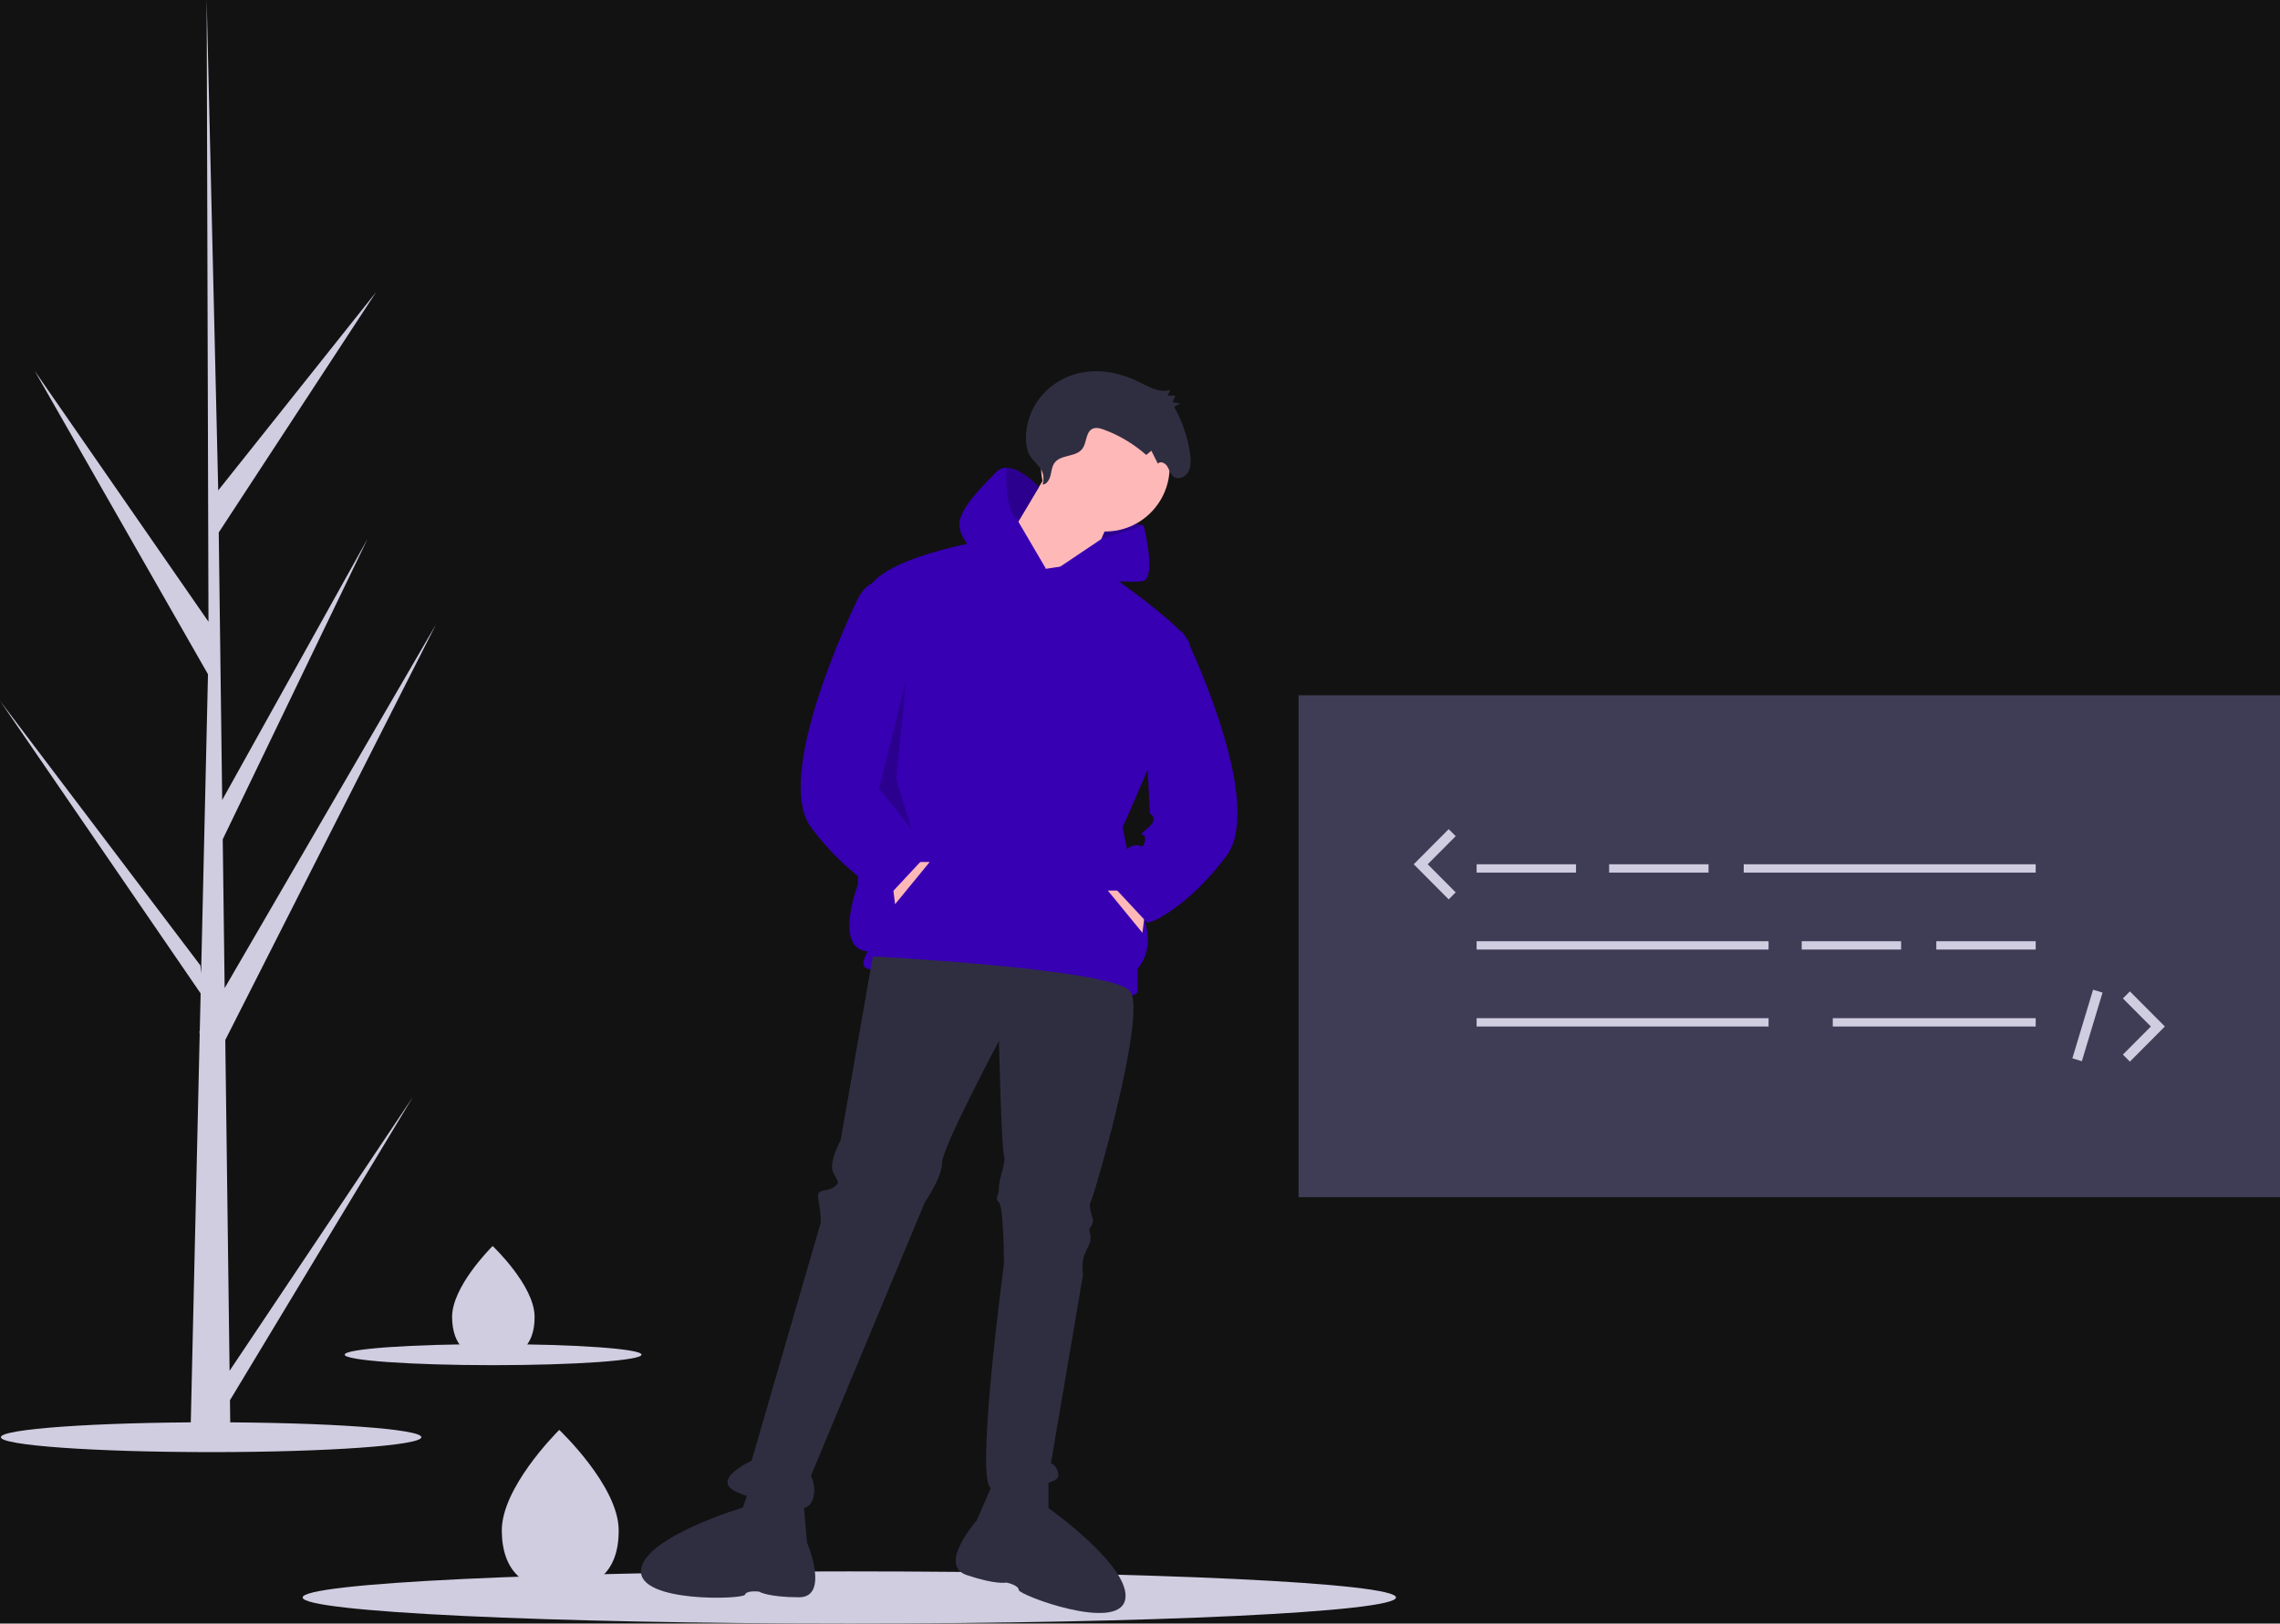 <svg width="893" height="636" viewBox="0 0 893 636" fill="none" xmlns="http://www.w3.org/2000/svg">
<rect width="893" height="636" fill="#121212"/>
<path d="M82.684 568.838C128.166 568.838 165.036 566.224 165.036 562.998C165.036 559.773 128.166 557.158 82.684 557.158C37.203 557.158 0.333 559.773 0.333 562.998C0.333 566.224 37.203 568.838 82.684 568.838Z" fill="#D0CDE1"/>
<path d="M332.646 636C450.897 636 546.76 631.424 546.76 625.78C546.76 620.135 450.897 615.56 332.646 615.56C214.394 615.56 118.532 620.135 118.532 625.78C118.532 631.424 214.394 636 332.646 636Z" fill="#D0CDE1"/>
<path d="M444.062 212.591L447.938 205.777L428.561 201.884L426.623 211.617L429.53 219.404L444.062 212.591Z" fill="#3700B3"/>
<path opacity="0.2" d="M444.062 212.591L447.938 205.777L428.561 201.884L426.623 211.617L429.53 219.404L444.062 212.591Z" fill="black"/>
<path d="M432.921 208.21C446.833 208.21 458.111 196.88 458.111 182.903C458.111 168.926 446.833 157.596 432.921 157.596C419.009 157.596 407.731 168.926 407.731 182.903C407.731 196.88 419.009 208.21 432.921 208.21Z" fill="#FFB8B8"/>
<path d="M411.606 182.903L391.261 216.971L421.295 234.491L436.796 198.477L411.606 182.903Z" fill="#FFB8B8"/>
<path d="M409.669 222.81L383.51 212.104C383.51 212.104 343.787 218.917 339.912 231.571C336.037 244.224 336.037 346.427 336.037 346.427C336.037 346.427 326.348 371.734 339.912 372.707C339.912 372.707 336.037 378.547 339.912 379.521C343.787 380.494 383.51 379.521 399.011 384.388C414.513 389.254 445.516 393.148 445.516 388.281V379.521C445.516 379.521 452.298 372.707 448.422 361.027C444.547 349.347 439.703 324.039 439.703 324.039C439.703 324.039 468.768 259.798 465.861 252.011C462.955 244.224 427.469 220.146 427.469 220.146L409.669 222.81Z" fill="#3700B3"/>
<path d="M349.6 346.427L350.569 354.214L364.133 337.667H359.289L349.6 346.427Z" fill="#FFB8B8"/>
<path d="M409.669 222.81L381.572 215.997C381.572 215.997 375.759 211.13 375.759 205.29C375.759 199.45 384.479 190.69 390.292 184.85C390.798 184.328 391.404 183.915 392.073 183.636C392.743 183.357 393.462 183.216 394.186 183.224C399.941 183.175 406.917 190.758 406.917 190.758L399.176 203.733L398.827 204.307L409.669 222.81Z" fill="#3700B3"/>
<path d="M431.325 211.187L447.938 205.777C447.938 205.777 453.266 226.704 447.453 227.677C441.64 228.651 409.669 225.731 409.669 225.731L431.325 211.187Z" fill="#3700B3"/>
<path d="M341.85 374.654L329.255 446.682C329.255 446.682 324.411 455.443 326.348 459.336C328.286 463.229 329.255 463.229 326.348 465.176C323.442 467.123 319.566 465.176 320.535 470.043C321.116 472.928 321.44 475.86 321.504 478.803L294.376 572.245C294.376 572.245 276.937 580.032 289.532 584.899C302.127 589.766 314.722 593.659 317.629 588.792C320.535 583.925 317.629 578.085 317.629 578.085L362.195 471.016C362.195 471.016 368.977 461.283 368.977 455.443C368.977 449.602 391.261 407.748 391.261 407.748C391.261 407.748 392.229 449.602 393.198 452.522C394.167 455.443 391.261 461.283 391.261 465.176C391.261 469.069 389.323 469.069 391.261 471.016C393.198 472.963 393.198 495.35 393.198 495.35C393.198 495.35 381.572 581.979 388.354 582.952C395.136 583.925 414.513 581.979 414.513 578.085C414.513 574.192 411.606 573.219 411.606 573.219L424.201 499.244C424.201 499.244 423.232 494.377 425.17 490.483C427.108 486.59 427.108 486.59 427.108 484.643C427.108 482.696 426.139 481.723 427.108 480.75C427.741 479.909 428.081 478.883 428.077 477.83C428.077 477.83 426.139 471.99 427.108 471.016C428.077 470.043 449.391 397.041 442.609 388.281C435.827 379.521 341.85 374.654 341.85 374.654Z" fill="#2F2E41"/>
<path d="M389.323 580.032L382.541 595.606C382.541 595.606 367.04 613.126 378.666 617.02C390.292 620.913 394.167 619.94 394.167 619.94C394.167 619.94 399.011 620.913 399.011 622.86C399.011 624.806 437.765 639.407 440.671 626.753C443.578 614.1 410.637 590.739 410.637 590.739V579.059L389.323 580.032Z" fill="#2F2E41"/>
<path d="M314.592 587.241L316.059 604.176C316.059 604.176 325.167 625.757 312.912 625.71C300.658 625.663 297.296 623.495 297.296 623.495C297.296 623.495 292.396 622.86 291.776 624.705C291.156 626.549 249.79 627.928 251.065 615.006C252.34 602.083 290.988 590.536 290.988 590.536L294.707 579.469L314.592 587.241Z" fill="#2F2E41"/>
<path d="M408.386 189.831C409.942 189.726 410.979 188.022 411.41 186.401C411.841 184.78 411.95 183.003 412.829 181.61C415.238 177.793 421.5 179.335 424.044 175.621C425.608 173.337 425.28 169.618 427.538 168.165C428.964 167.248 430.782 167.72 432.353 168.297C438.442 170.549 444.064 173.913 448.935 178.219L450.958 176.564L453.485 181.639C454.465 180.453 456.355 181.373 457.177 182.692C457.999 184.012 458.398 185.698 459.57 186.659C461.439 188.191 464.358 186.894 465.489 184.672C466.621 182.451 466.434 179.736 466.042 177.235C465.065 170.97 462.982 164.931 459.891 159.401L462.203 158.007L459.214 157.579L460.358 154.971L457.227 154.934L458.464 152.706C454.255 154.157 449.905 151.499 445.885 149.517C439.161 146.203 431.596 144.612 424.295 145.844C420.554 146.454 416.981 147.84 413.802 149.914C410.624 151.989 407.911 154.705 405.835 157.891C402.652 162.919 400.814 170.221 402.405 176.242C403.851 181.716 410.167 182.568 408.386 189.831Z" fill="#2F2E41"/>
<path d="M345.725 227.677C345.725 227.677 339.912 226.704 336.037 234.491C332.161 242.278 303.096 304.572 317.629 324.039C332.161 343.507 345.725 349.347 345.725 349.347L348.632 350.32L363.164 334.746L358.32 327.933C358.32 327.933 358.32 321.119 354.445 320.146C350.569 319.173 350.569 322.093 349.6 318.199C348.632 314.306 353.476 317.226 348.632 313.333C343.787 309.439 347.663 307.492 347.663 307.492L345.725 227.677Z" fill="#3700B3"/>
<path d="M448.422 357.621L447.453 365.408L433.89 348.86H438.734L448.422 357.621Z" fill="#FFB8B8"/>
<path d="M446.969 248.604C446.969 248.604 460.533 241.791 464.408 249.578C468.283 257.365 494.927 315.766 480.394 335.233C465.861 354.7 452.298 360.54 452.298 360.54L449.391 361.514L434.858 345.94L439.703 339.126C439.703 339.126 439.703 332.313 443.578 331.34C447.453 330.366 447.453 333.286 448.422 329.393C449.391 325.499 444.547 328.42 449.391 324.526C454.235 320.633 450.36 318.686 450.36 318.686L446.969 248.604Z" fill="#3700B3"/>
<path opacity="0.2" d="M354.929 266.125L344.272 308.953L356.867 324.527L351.054 305.059L354.929 266.125Z" fill="black"/>
<path opacity="0.2" d="M406.917 190.758L399.176 203.733C394.312 202.039 393.906 190.699 394.186 183.224C399.941 183.175 406.917 190.758 406.917 190.758Z" fill="black"/>
<path d="M242.315 599.272C242.483 616.592 232.293 622.739 219.652 622.863C219.358 622.866 219.066 622.865 218.775 622.861C218.189 622.854 217.609 622.833 217.035 622.798C205.618 622.098 196.691 615.828 196.534 599.72C196.373 583.051 217.374 561.807 218.949 560.236L218.952 560.234C219.012 560.174 219.043 560.144 219.043 560.144C219.043 560.144 242.147 581.953 242.315 599.272Z" fill="#D0CDE1"/>
<path d="M209.385 515.726C209.503 527.952 202.31 532.291 193.387 532.378C193.18 532.38 192.973 532.38 192.768 532.377C192.354 532.372 191.945 532.357 191.54 532.332C183.481 531.838 177.179 527.412 177.069 516.042C176.955 504.276 191.779 489.28 192.891 488.171L192.893 488.17C192.935 488.128 192.957 488.106 192.957 488.106C192.957 488.106 209.266 503.501 209.385 515.726Z" fill="#D0CDE1"/>
<path d="M193.133 534.781C225.237 534.781 251.263 532.935 251.263 530.658C251.263 528.382 225.237 526.536 193.133 526.536C161.028 526.536 135.002 528.382 135.002 530.658C135.002 532.935 161.028 534.781 193.133 534.781Z" fill="#D0CDE1"/>
<path d="M893 272.355H508.61V468.973H893V272.355Z" fill="#3F3D56"/>
<path d="M617.273 338.561H578.345V341.82H617.273V338.561Z" fill="#D0CDE1"/>
<path d="M669.176 338.561H630.249V341.82H669.176V338.561Z" fill="#D0CDE1"/>
<path d="M744.599 368.708H705.671V371.967H744.599V368.708Z" fill="#D0CDE1"/>
<path d="M797.314 368.708H758.386V371.967H797.314V368.708Z" fill="#D0CDE1"/>
<path d="M797.314 338.561H682.963V341.82H797.314V338.561Z" fill="#D0CDE1"/>
<path d="M692.695 368.708H578.345V371.967H692.695V368.708Z" fill="#D0CDE1"/>
<path d="M692.695 398.855H578.345V402.114H692.695V398.855Z" fill="#D0CDE1"/>
<path d="M797.314 398.855H717.836V402.114H797.314V398.855Z" fill="#D0CDE1"/>
<path d="M567.404 352.32L553.708 338.561L567.404 324.802L570.143 327.555L559.188 338.561L570.143 349.567L567.404 352.32Z" fill="#D0CDE1"/>
<path d="M834.207 415.873L831.467 413.12L842.423 402.113L831.467 391.107L834.207 388.354L847.902 402.113L834.207 415.873Z" fill="#D0CDE1"/>
<path d="M819.789 387.698L811.679 414.585L815.387 415.714L823.498 388.828L819.789 387.698Z" fill="#D0CDE1"/>
<path d="M89.919 536.982L161.679 429.771L90.066 548.516L90.216 560.58C84.977 560.62 79.789 560.533 74.652 560.317L78.211 405.243L78.114 404.046L78.245 403.815L78.586 389.161L0 274.532L78.493 378.194L78.772 381.291L81.46 264.126L13.583 145.282L81.653 243.544L80.943 0.808L80.944 3.05176e-05L80.967 0.795L85.473 192.103L147.335 114.393L85.675 208.584L87.026 313.385L143.951 211.103L87.235 328.793L87.987 387.068L170.771 244.59L88.238 407.397L89.919 536.982Z" fill="#D0CDE1"/>
</svg>
